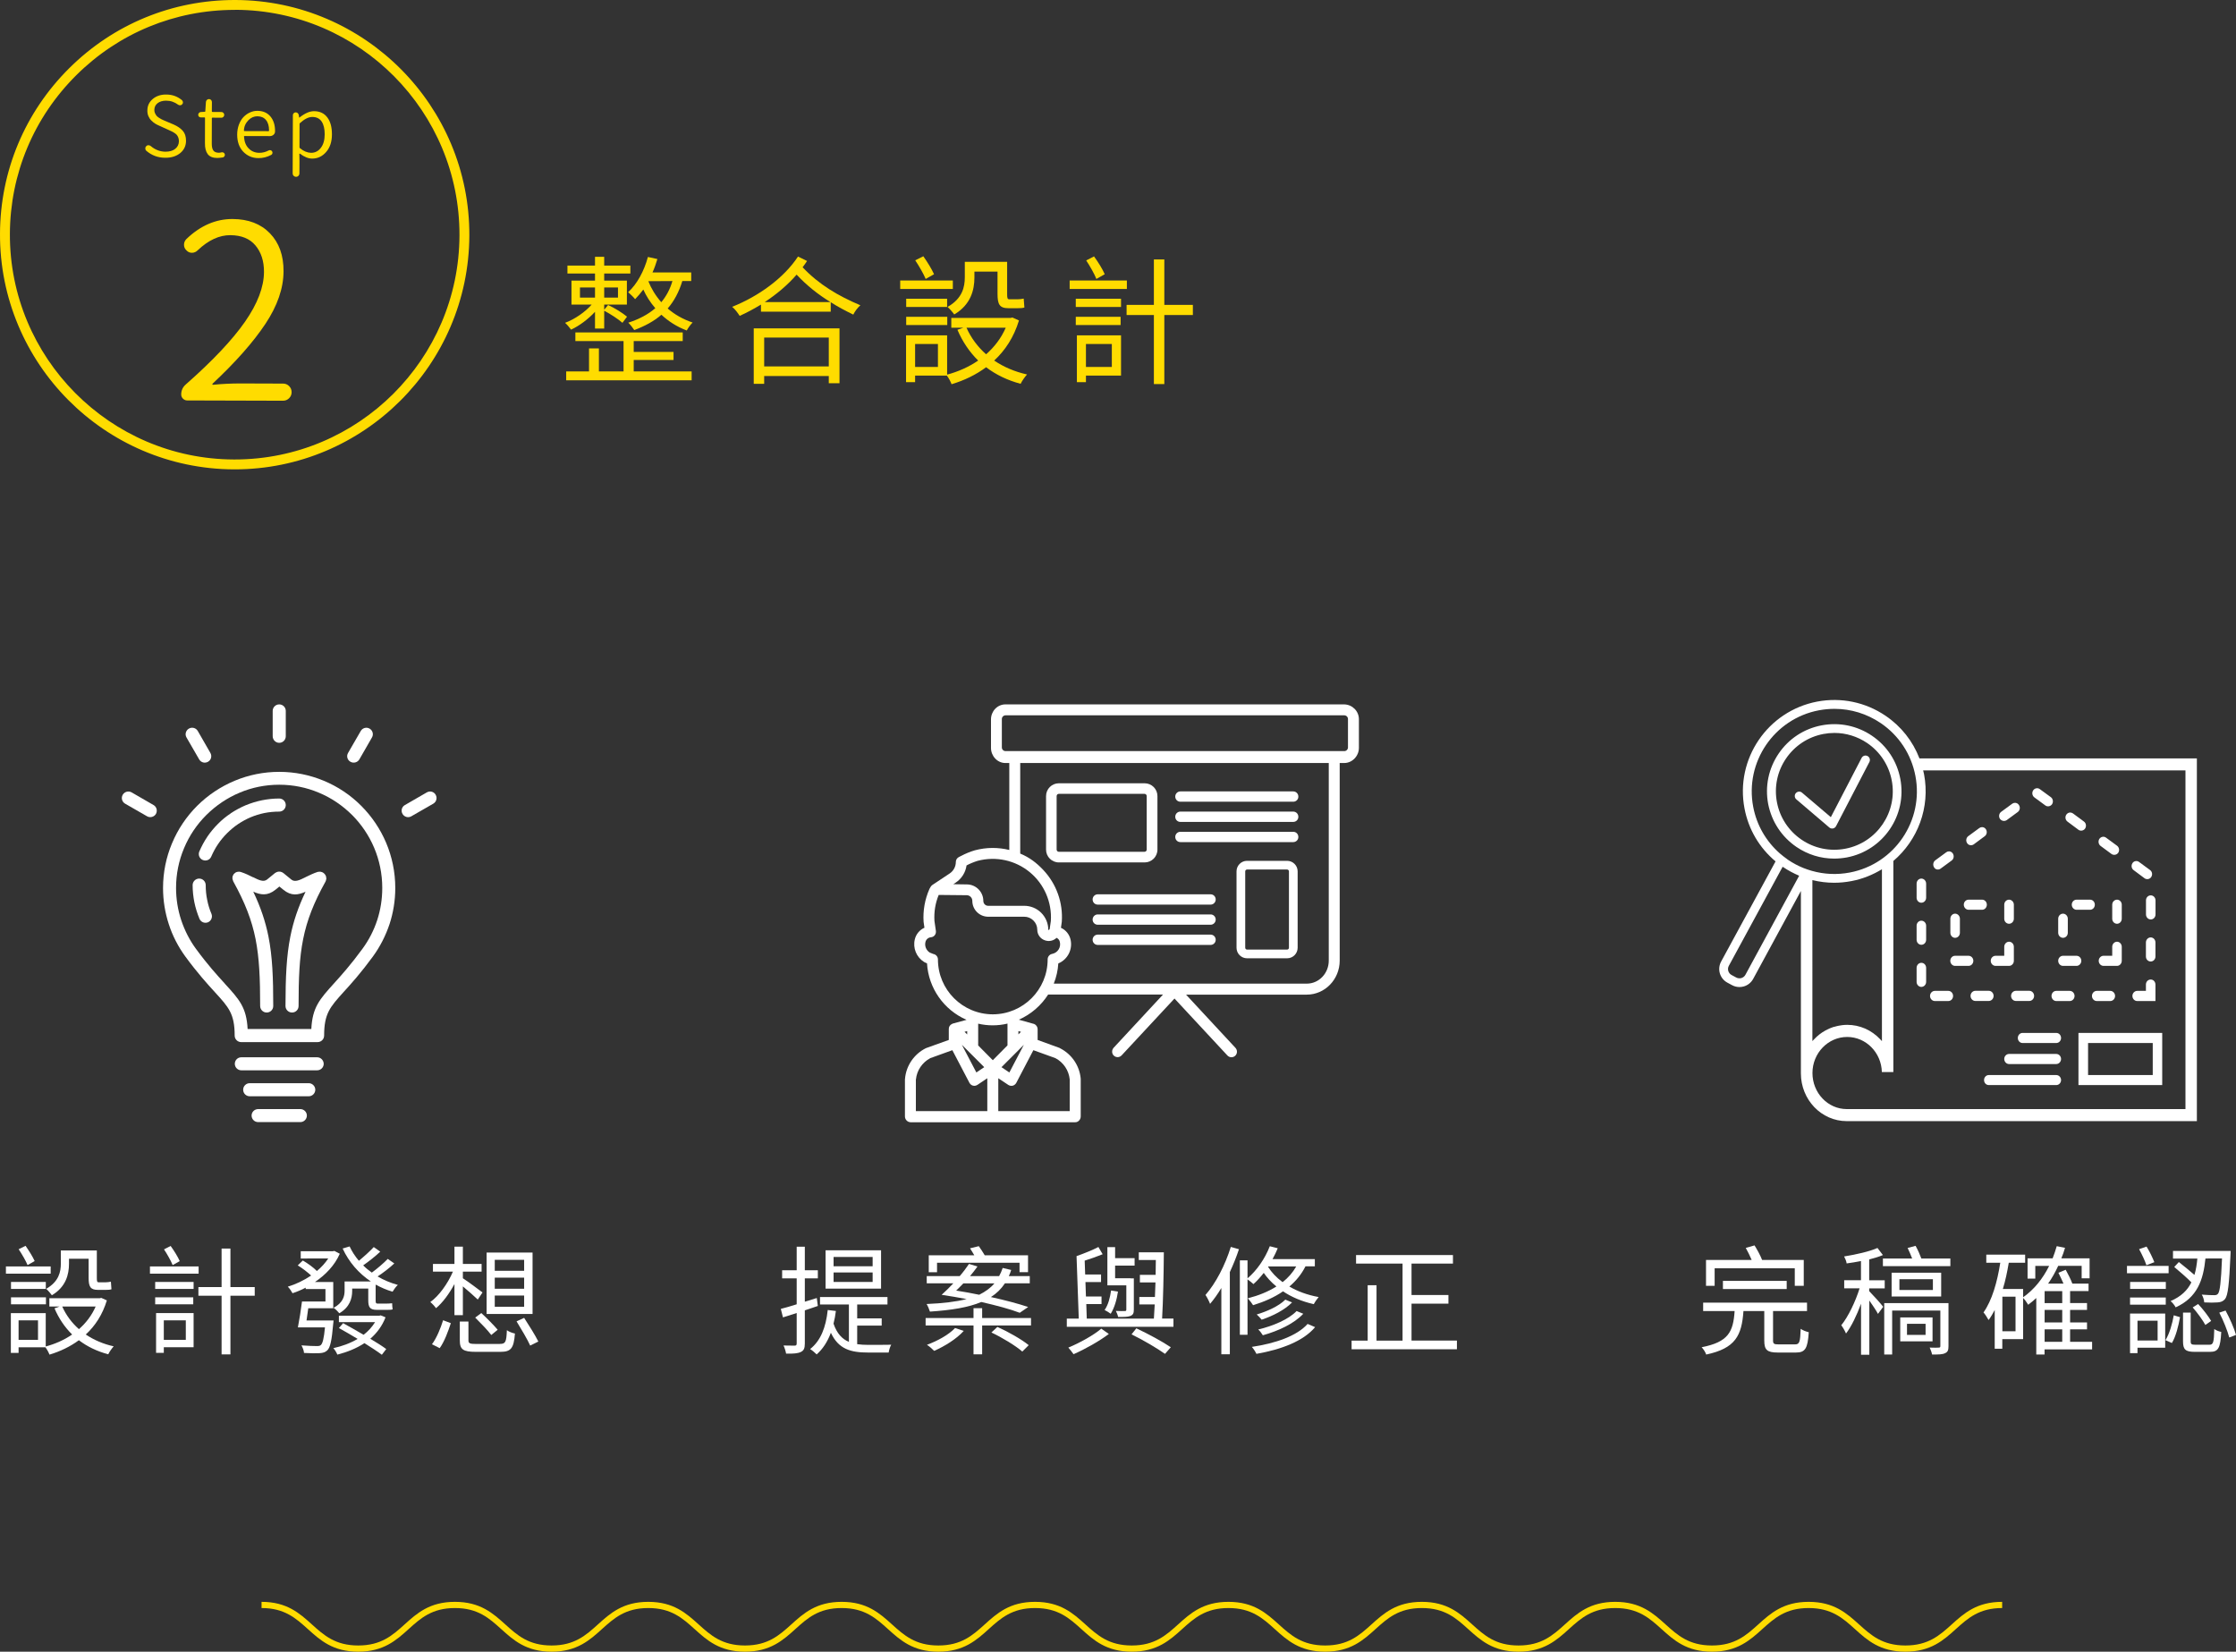 <?xml version="1.0" encoding="utf-8"?>
<!-- Generator: Adobe Illustrator 23.0.3, SVG Export Plug-In . SVG Version: 6.00 Build 0)  -->
<svg version="1.1" xmlns="http://www.w3.org/2000/svg" xmlns:xlink="http://www.w3.org/1999/xlink" x="0px" y="0px"
	 viewBox="0 0 321.19 237.25" enable-background="new 0 0 321.19 237.25" xml:space="preserve">
<rect x="0" y="0" width="321.19" height="237.25" fill="#333333" stroke="none"/>
<g id="背景" display="none">
	<rect x="-576.95" y="-456.19" display="inline" fill="#1A1A1A" width="1920" height="1080"/>
</g>
<g id="圖層_1">
	<g>
		<g>
			<path fill="#FFDC00" d="M273.7,237.25c-3.65,0-5.48-1.65-7.25-3.25c-1.72-1.55-3.35-3.02-6.65-3.02c-3.3,0-4.93,1.47-6.65,3.02
				c-1.77,1.6-3.6,3.25-7.24,3.25c-3.64,0-5.47-1.65-7.24-3.25c-1.72-1.55-3.35-3.02-6.65-3.02c-3.3,0-4.93,1.47-6.65,3.02
				c-1.77,1.6-3.6,3.25-7.24,3.25c-3.64,0-5.47-1.65-7.24-3.25c-1.72-1.55-3.34-3.02-6.65-3.02c-3.3,0-4.93,1.47-6.65,3.02
				c-1.77,1.6-3.6,3.25-7.24,3.25s-5.47-1.65-7.24-3.25c-1.72-1.55-3.35-3.02-6.65-3.02c-3.3,0-4.93,1.47-6.65,3.02
				c-1.77,1.6-3.6,3.25-7.24,3.25c-3.64,0-5.47-1.65-7.24-3.25c-1.72-1.55-3.35-3.02-6.65-3.02c-3.3,0-4.93,1.47-6.65,3.02
				c-1.77,1.6-3.6,3.25-7.24,3.25s-5.47-1.65-7.24-3.25c-1.72-1.55-3.34-3.02-6.65-3.02s-4.93,1.47-6.65,3.02
				c-1.77,1.6-3.6,3.25-7.24,3.25s-5.47-1.65-7.24-3.25c-1.72-1.55-3.35-3.02-6.65-3.02c-3.3,0-4.93,1.47-6.65,3.02
				c-1.77,1.6-3.6,3.25-7.24,3.25c-3.64,0-5.47-1.65-7.24-3.25c-1.72-1.55-3.34-3.02-6.64-3.02c-3.3,0-4.93,1.47-6.65,3.02
				c-1.77,1.6-3.6,3.25-7.24,3.25s-5.47-1.65-7.24-3.25c-1.72-1.55-3.35-3.02-6.65-3.02v-0.89c3.64,0,5.47,1.65,7.24,3.25
				c1.72,1.55,3.35,3.02,6.65,3.02c3.3,0,4.93-1.47,6.65-3.02c1.77-1.6,3.6-3.25,7.24-3.25c3.64,0,5.47,1.65,7.24,3.25
				c1.72,1.55,3.34,3.02,6.64,3.02c3.3,0,4.93-1.47,6.65-3.02c1.77-1.6,3.6-3.25,7.24-3.25s5.47,1.65,7.24,3.25
				c1.72,1.55,3.35,3.02,6.65,3.02c3.3,0,4.93-1.47,6.65-3.02c1.77-1.6,3.6-3.25,7.24-3.25s5.47,1.65,7.24,3.25
				c1.72,1.55,3.35,3.02,6.65,3.02c3.3,0,4.93-1.47,6.65-3.02c1.77-1.6,3.6-3.25,7.24-3.25c3.64,0,5.47,1.65,7.24,3.25
				c1.72,1.55,3.35,3.02,6.65,3.02c3.3,0,4.93-1.47,6.65-3.02c1.77-1.6,3.6-3.25,7.24-3.25c3.64,0,5.47,1.65,7.24,3.25
				c1.72,1.55,3.35,3.02,6.65,3.02c3.3,0,4.93-1.47,6.65-3.02c1.77-1.6,3.6-3.25,7.24-3.25c3.64,0,5.47,1.65,7.24,3.25
				c1.72,1.55,3.34,3.02,6.65,3.02c3.3,0,4.93-1.47,6.65-3.02c1.77-1.6,3.6-3.25,7.24-3.25c3.64,0,5.47,1.65,7.24,3.25
				c1.72,1.55,3.35,3.02,6.65,3.02c3.3,0,4.93-1.47,6.65-3.02c1.77-1.6,3.6-3.25,7.24-3.25c3.65,0,5.48,1.65,7.25,3.25
				c1.72,1.55,3.35,3.02,6.65,3.02s4.93-1.47,6.65-3.02c1.77-1.6,3.6-3.25,7.25-3.25v0.89c-3.3,0-4.93,1.47-6.65,3.02
				C279.18,235.6,277.35,237.25,273.7,237.25z"/>
		</g>
		<g>
			<g>
				<path fill="#FFFFFF" d="M117.48,187.59c-0.61,0.22-1.24,0.41-1.87,0.63v4.76c0,0.7-0.15,1.02-0.58,1.22
					c-0.39,0.2-1.04,0.26-2.11,0.24c-0.05-0.31-0.2-0.82-0.37-1.17c0.73,0.02,1.39,0.02,1.58,0.02c0.22,0,0.31-0.07,0.31-0.32v-4.37
					c-0.7,0.24-1.36,0.44-1.97,0.63l-0.31-1.22c0.63-0.15,1.41-0.39,2.28-0.66v-3.72h-2.09v-1.17h2.09v-3.38h1.17v3.38h1.87v1.17
					h-1.87v3.35l1.72-0.53L117.48,187.59z M123.14,193.08c0.49,0.07,1.04,0.1,1.6,0.1c0.41,0,2.72,0,3.28-0.02
					c-0.17,0.27-0.32,0.8-0.37,1.12h-2.96c-2.45,0-4.23-0.46-5.34-2.84c-0.48,1.28-1.14,2.31-2.04,3.11
					c-0.19-0.2-0.66-0.6-0.94-0.77c1.51-1.19,2.26-3.09,2.53-5.61l1.17,0.14c-0.08,0.63-0.19,1.26-0.34,1.82
					c0.49,1.43,1.24,2.21,2.21,2.62v-5.37h-4.15v-1.07h9.69v1.07h-4.35v1.99h3.52v1.04h-3.52V193.08z M126.56,185.1h-7.97v-5.51
					h7.97V185.1z M125.35,180.55h-5.61v1.34h5.61V180.55z M125.35,182.78h-5.61v1.36h5.61V182.78z"/>
				<path fill="#FFFFFF" d="M148.1,189.32v1.07h-7.02v4.15h-1.24v-4.15h-6.88v-1.07h6.88v-1.41h1.24v1.41H148.1z M146.48,188.57
					c-1.38-0.53-3.3-1.04-5.52-1.55c-1.84,0.78-4.25,1.17-7.38,1.38c-0.12-0.37-0.29-0.78-0.48-1.09c2.33-0.1,4.22-0.32,5.75-0.71
					c-1.16-0.22-2.35-0.43-3.59-0.61c0.53-0.48,1.1-1.04,1.68-1.65h-3.82v-1.04h4.74c0.51-0.59,0.97-1.21,1.33-1.75l1.22,0.37
					c-0.31,0.44-0.68,0.92-1.07,1.38h4.18c0.2-0.36,0.37-0.75,0.51-1.17l1.22,0.29c-0.1,0.32-0.2,0.59-0.34,0.88h3.01v1.04h-3.57
					c-0.53,0.8-1.19,1.45-2.01,1.97c2.07,0.46,3.94,0.95,5.35,1.43L146.48,188.57z M138.44,191.17c-1.04,1.16-2.75,2.21-4.25,2.87
					c-0.22-0.24-0.73-0.68-1.04-0.87c1.53-0.56,3.14-1.45,4.04-2.41L138.44,191.17z M134.6,182.74h-1.19v-2.43h6.54
					c-0.2-0.36-0.42-0.7-0.61-1l1.26-0.31c0.25,0.37,0.61,0.88,0.85,1.31h6.22v2.43h-1.22v-1.36H134.6V182.74z M138.39,184.34
					c-0.36,0.38-0.71,0.71-1.04,1.04c1.12,0.17,2.23,0.38,3.31,0.6c0.88-0.44,1.62-0.97,2.18-1.63H138.39z M143.27,190.6
					c1.53,0.68,3.5,1.8,4.5,2.62l-0.92,0.92c-0.95-0.83-2.89-2.01-4.44-2.74L143.27,190.6z"/>
				<path fill="#FFFFFF" d="M168.56,189.41v1.17h-15.32v-1.17h1.72l-0.32-8.98c1.05-0.37,2.33-0.88,3.14-1.31l0.61,1.04
					c-0.78,0.32-1.72,0.65-2.58,0.92l0.07,1.99h2.28v1.09h-2.24l0.07,2.07h2.24v1.09h-2.19l0.07,2.09h9.64
					c0.03-0.6,0.08-1.31,0.12-2.04h-2.21v-1.07h2.24c0.03-0.68,0.05-1.38,0.08-2.09h-2.24v-1.09H166c0.02-0.73,0.03-1.45,0.03-2.13
					h-2.45v-1.11h3.6c-0.02,2.97-0.1,7-0.25,9.52H168.56z M159.28,191.61c-1.39,1.05-3.42,2.19-5.07,2.91
					c-0.17-0.25-0.51-0.68-0.75-0.95c1.61-0.66,3.65-1.79,4.73-2.72L159.28,191.61z M160.59,185.53c-0.17,1.19-0.53,2.36-1.04,3.18
					c-0.19-0.15-0.63-0.42-0.88-0.54c0.53-0.75,0.78-1.77,0.93-2.8L160.59,185.53z M161.77,184.63h-2.7v-5.49h1.11v1.58h2.8v1.07
					h-2.8v1.82h2.23v0.02h0.46v4.47c0,0.53-0.1,0.75-0.48,0.92c-0.37,0.15-0.97,0.15-1.78,0.15c-0.05-0.27-0.19-0.61-0.32-0.87
					c0.59,0.03,1.1,0.03,1.28,0.02c0.19,0,0.22-0.07,0.22-0.22V184.63z M163.23,190.8c1.8,0.85,3.74,1.9,4.95,2.72l-0.83,0.95
					c-1.16-0.81-3.04-1.94-4.81-2.8L163.23,190.8z"/>
				<path fill="#FFFFFF" d="M177.97,179.44c-0.37,1.12-0.82,2.23-1.31,3.28v11.81h-1.22v-9.52c-0.51,0.85-1.05,1.61-1.62,2.28
					c-0.1-0.29-0.44-0.97-0.66-1.28c1.48-1.68,2.82-4.27,3.64-6.9L177.97,179.44z M187.52,181.91c-0.58,1.14-1.36,2.09-2.31,2.89
					c1.16,0.68,2.57,1.21,4.21,1.51c-0.22,0.25-0.54,0.71-0.7,1.02c-1.75-0.39-3.23-1.04-4.42-1.84c-1.26,0.87-2.72,1.5-4.3,1.99
					c-0.15-0.25-0.53-0.75-0.76-0.99c1.53-0.39,2.92-0.95,4.11-1.7c-0.76-0.61-1.36-1.29-1.82-1.95c-0.48,0.61-0.97,1.16-1.48,1.61
					c-0.17-0.17-0.58-0.49-0.85-0.68v7.96h-1.1v-10.69h1.1v2.58c1.33-1.12,2.52-2.84,3.2-4.61l1.14,0.29
					c-0.22,0.53-0.46,1.05-0.75,1.56h6.08v1.04H187.52z M188.91,190.63c-1.68,2.01-4.84,3.21-8.43,3.84c-0.14-0.3-0.43-0.75-0.66-1
					c3.42-0.51,6.49-1.58,8.01-3.3L188.91,190.63z M185.6,187.08c-1.04,1.07-2.77,1.95-4.37,2.48c-0.19-0.22-0.46-0.54-0.71-0.75
					c1.51-0.44,3.21-1.22,4.11-2.13L185.6,187.08z M187.21,188.71c-1.31,1.41-3.55,2.46-5.81,3.09c-0.15-0.25-0.43-0.63-0.66-0.83
					c2.14-0.51,4.37-1.46,5.51-2.65L187.21,188.71z M182.15,181.96c0.48,0.78,1.17,1.53,2.09,2.21c0.8-0.63,1.46-1.38,1.96-2.26
					h-4.01L182.15,181.96z"/>
				<path fill="#FFFFFF" d="M209.28,192.57v1.24h-15.13v-1.24h2.31v-7.96h1.27v7.96h3.74V181.5h-6.68v-1.22h13.92v1.22h-5.95v4.52
					h5.3v1.24h-5.3v5.3H209.28z"/>
			</g>
			<g>
				<g>
					<path fill="#FFFFFF" d="M193.1,101.18h-48.68c-1.16,0-2.07,0.99-2.07,2.15v4.1c0,1.16,0.91,2.17,2.07,2.17h0.56v12.49
						c-0.78-0.19-1.59-0.29-2.4-0.29c-0.86,0-1.72,0.12-2.55,0.34c-0.68,0.2-1.33,0.47-1.96,0.8c-0.11,0.05-0.21,0.11-0.32,0.16
						c-0.27,0.13-0.45,0.41-0.45,0.71c0,0.67-0.33,1.29-0.89,1.66l-2.47,1.64c-0.1,0.07-0.18,0.15-0.24,0.25l-0.15,0.25
						c-0.02,0.03-0.03,0.05-0.04,0.08c-0.66,1.49-0.95,3.12-0.84,4.74c0,0.02,0,0.04,0.01,0.06l0.11,0.77
						c-0.69,0.31-1.2,0.92-1.38,1.66c-0.31,1.26,0.23,2.57,1.33,3.26c0.14,0.08,0.28,0.14,0.42,0.19c0.21,3.56,2.41,6.7,5.68,8.12
						l-2.02,0.55l0,0.01c-0.02,0.01-0.05,0.02-0.07,0.03c-0.29,0.13-0.47,0.42-0.46,0.73v1.57l-3.21,1.15
						c-0.03,0.01-0.07,0.02-0.1,0.04c-1.69,0.85-2.82,2.51-2.98,4.39c0,0.02-0.01,0.04-0.01,0.07v5.33c0,0.45,0.35,0.82,0.8,0.84
						h23.67c0.44,0,0.78-0.4,0.78-0.84v-5.33c0-0.02,0-0.04,0-0.07c-0.16-1.88-1.29-3.54-2.97-4.39c-0.03-0.01-0.03-0.03-0.06-0.04
						l-3.16-1.15v-1.57c-0.01-0.32-0.21-0.61-0.51-0.73c-0.03-0.01-0.07-0.02-0.11-0.03l-0.01,0l-2.07-0.58
						c1.73-0.76,3.19-2.02,4.21-3.61h16.5l-7.1,7.65c-0.21,0.23-0.27,0.57-0.15,0.86c0.12,0.29,0.41,0.48,0.72,0.48
						c0.22,0,0.43-0.09,0.58-0.25l7.6-8.17l7.6,8.18c0.3,0.32,0.8,0.34,1.12,0.04c0.32-0.3,0.34-0.8,0.04-1.13l-7.1-7.65h17.34
						c2.6,0,4.73-2.18,4.73-4.89V109.6h0.65c1.16,0,2.11-1.01,2.11-2.17v-4.1C195.21,102.16,194.27,101.21,193.1,101.18
						L193.1,101.18z M137.28,126.78c0.85-0.56,1.42-1.46,1.56-2.47c0.51-0.27,1.05-0.49,1.6-0.66c2.61-0.69,5.39-0.09,7.47,1.62
						c2.08,1.71,3.21,4.32,3.04,7.02l-0.17,1.16l-0.09,0.11c-0.01,0.03-0.05,0.03-0.07,0.02c-0.04-0.02-0.04-0.01-0.04-0.03
						c0-0.92-0.37-1.79-1.02-2.44c-0.65-0.65-1.53-1-2.45-1h-5.19c-0.38-0.01-0.67-0.33-0.67-0.7c0-1.29-1.04-2.35-2.33-2.37
						l-1.98-0.03L137.28,126.78z M147.07,150.08l-2.08,3.97l-1.13-0.76L147.07,150.08z M146.29,148.58v-0.47l0.37,0.1L146.29,148.58
						z M144.72,150.16l-2.11,2.13l-2.1-2.12v-3.13c0.68,0.16,1.38,0.24,2.08,0.24c0.72,0,1.43-0.08,2.13-0.25V150.16z
						 M138.93,148.59l-0.38-0.38l0.38-0.1V148.59z M141.38,153.29l-1.13,0.76l-2.08-3.97L141.38,153.29z M131.57,155.05
						c0.13-1.3,0.91-2.45,2.07-3.06l3.16-1.14l2.46,4.7c0.14,0.26,0.41,0.42,0.7,0.42c0.15,0,0.31-0.05,0.43-0.13l1.43-0.96v4.72
						h-10.26V155.05z M153.66,155.05v4.55H143.4v-4.72l1.44,0.96c0.19,0.12,0.42,0.16,0.63,0.11c0.22-0.06,0.4-0.2,0.51-0.4
						l2.46-4.7l3.16,1.14C152.76,152.6,153.53,153.75,153.66,155.05L153.66,155.05z M142.61,145.7c-4.35-0.01-7.88-3.53-7.88-7.89
						c0-0.39-0.29-0.72-0.67-0.78c-0.13-0.05-0.41-0.16-0.52-0.21c-0.5-0.33-0.75-0.94-0.6-1.52c0.09-0.37,0.41-0.64,0.79-0.67
						c0.43-0.04,0.74-0.41,0.71-0.84l-0.01-0.12c0-0.02,0-0.04-0.01-0.06l-0.19-1.32c-0.08-1.28,0.12-2.55,0.61-3.74l4.06,0.04
						c0.43,0.02,0.77,0.38,0.77,0.81c0,1.25,1,2.26,2.25,2.28h5.19c0.5-0.01,0.98,0.19,1.33,0.54c0.36,0.35,0.56,0.83,0.56,1.32
						c0,0.7,0.44,1.31,1.1,1.53c0.58,0.21,1.23,0.07,1.67-0.36c0.24,0.11,0.41,0.32,0.47,0.58c0.09,0.38,0.03,0.78-0.18,1.1
						c-0.21,0.33-0.54,0.55-0.93,0.63c-0.37,0.07-0.64,0.4-0.64,0.78v0.01C150.49,142.17,146.96,145.69,142.61,145.7L142.61,145.7z
						 M190.87,137.98c0,1.84-1.42,3.31-3.15,3.31h-36.35c0.37-0.93,0.59-1.91,0.65-2.9c1.36-0.57,2.1-2.04,1.75-3.47
						c-0.18-0.73-0.68-1.34-1.37-1.65l0.11-0.78c0-0.02,0-0.04,0.01-0.06c0.2-2.76-0.77-5.47-2.67-7.48
						c-0.95-1.01-1.99-1.8-3.3-2.34V109.6h44.32V137.98z M193.63,107.36c0,0.29-0.24,0.53-0.53,0.53h-48.66
						c-0.29,0-0.53-0.24-0.53-0.53v-4.08c0-0.29,0.24-0.53,0.53-0.53h48.66c0.29,0,0.53,0.24,0.53,0.53V107.36z M193.63,107.36"/>
				</g>
				<g>
					<path fill="#FFFFFF" d="M164.42,123.88h-12.32c-1.02,0-1.84-0.83-1.84-1.84v-7.69c0-1.02,0.83-1.84,1.84-1.84h12.32
						c1.02,0,1.84,0.83,1.84,1.84v7.69C166.26,123.06,165.43,123.88,164.42,123.88z M152.09,114.03c-0.17,0-0.31,0.14-0.31,0.32
						v7.69c0,0.17,0.14,0.31,0.31,0.31h12.32c0.17,0,0.31-0.14,0.31-0.31v-7.69c0-0.17-0.14-0.32-0.31-0.32H152.09z"/>
				</g>
				<g>
					<path fill="#FFFFFF" d="M184.89,137.65h-5.76c-0.83,0-1.51-0.68-1.51-1.51v-10.98c0-0.83,0.68-1.51,1.51-1.51h5.76
						c0.83,0,1.51,0.68,1.51,1.51v10.98C186.4,136.97,185.72,137.65,184.89,137.65z M179.13,124.9c-0.14,0-0.26,0.12-0.26,0.26
						v10.98c0,0.14,0.12,0.26,0.26,0.26h5.76c0.14,0,0.26-0.12,0.26-0.26v-10.98c0-0.14-0.12-0.26-0.26-0.26H179.13z"/>
				</g>
				<g>
					<path fill="#FFFFFF" d="M185.77,115.16h-16.22c-0.41,0-0.73-0.33-0.73-0.74c0-0.41,0.33-0.74,0.73-0.74h16.22
						c0.41,0,0.73,0.33,0.73,0.74C186.51,114.83,186.18,115.16,185.77,115.16z"/>
				</g>
				<g>
					<path fill="#FFFFFF" d="M185.77,118.06h-16.22c-0.41,0-0.73-0.33-0.73-0.74c0-0.41,0.33-0.74,0.73-0.74h16.22
						c0.41,0,0.73,0.33,0.73,0.74C186.51,117.73,186.18,118.06,185.77,118.06z"/>
				</g>
				<g>
					<path fill="#FFFFFF" d="M185.77,120.96h-16.22c-0.41,0-0.73-0.33-0.73-0.74c0-0.41,0.33-0.74,0.73-0.74h16.22
						c0.41,0,0.73,0.33,0.73,0.74C186.51,120.63,186.18,120.96,185.77,120.96z"/>
				</g>
				<g>
					<path fill="#FFFFFF" d="M173.9,129.94h-16.22c-0.41,0-0.73-0.33-0.73-0.74s0.33-0.74,0.73-0.74h16.22
						c0.41,0,0.73,0.33,0.73,0.74S174.3,129.94,173.9,129.94z"/>
				</g>
				<g>
					<path fill="#FFFFFF" d="M173.9,132.83h-16.22c-0.41,0-0.73-0.33-0.73-0.74c0-0.41,0.33-0.74,0.73-0.74h16.22
						c0.41,0,0.73,0.33,0.73,0.74C174.63,132.5,174.3,132.83,173.9,132.83z"/>
				</g>
				<g>
					<path fill="#FFFFFF" d="M173.9,135.73h-16.22c-0.41,0-0.73-0.33-0.73-0.74s0.33-0.74,0.73-0.74h16.22
						c0.41,0,0.73,0.33,0.73,0.74S174.3,135.73,173.9,135.73z"/>
				</g>
			</g>
		</g>
		<g>
			<g>
				<path fill="#FFFFFF" d="M7.28,182.95H0.85v-1.04h6.43V182.95z M15.35,186.79c-0.63,2.06-1.68,3.66-3.03,4.9
					c1.16,0.78,2.5,1.36,4.01,1.7c-0.25,0.27-0.61,0.78-0.78,1.14c-1.6-0.42-3.01-1.1-4.22-2.02c-1.26,0.93-2.69,1.61-4.22,2.07
					c-0.12-0.32-0.36-0.76-0.58-1.05H2.67v0.8H1.56v-5.71h5.01v4.79c1.34-0.36,2.65-0.93,3.79-1.72c-1.05-1.04-1.92-2.31-2.53-3.76
					l0.73-0.26H7.09v-1.19h7.24l0.22-0.05L15.35,186.79z M6.58,184.14v1h-5v-1H6.58z M1.58,186.35H6.6v1H1.58V186.35z M5.46,189.66
					H2.67v2.8h2.79V189.66z M3.96,181.72c-0.25-0.61-0.8-1.56-1.28-2.28l0.99-0.49c0.49,0.7,1.04,1.58,1.31,2.19L3.96,181.72z
					 M9.91,181.53c0,1.53-0.44,3.33-2.46,4.52c-0.17-0.25-0.59-0.73-0.82-0.92c1.82-1.04,2.11-2.43,2.11-3.64v-1.87h5.17v3.94
					c0,0.47,0.03,0.63,0.27,0.63h1c0.22,0,0.54-0.04,0.75-0.09c0.02,0.32,0.07,0.8,0.08,1.09c-0.17,0.07-0.51,0.09-0.83,0.09h-1.11
					c-1.1,0-1.34-0.48-1.34-1.75v-2.72H9.91V181.53z M8.94,187.67c0.56,1.26,1.38,2.35,2.4,3.25c1-0.88,1.84-1.96,2.4-3.25H8.94z"/>
				<path fill="#FFFFFF" d="M28.53,182.95h-6.99v-1.04h6.99V182.95z M22.29,184.14h5.52v1h-5.52V184.14z M27.76,187.35h-5.47v-1
					h5.47V187.35z M27.81,193.52h-4.28v0.8h-1.11v-5.71h5.39V193.52z M23.53,189.66v2.8h3.16v-2.8H23.53z M24.8,181.72
					c-0.24-0.61-0.78-1.56-1.24-2.26l0.95-0.49c0.51,0.7,1.05,1.58,1.31,2.18L24.8,181.72z M36.58,186.12H33.1v8.43h-1.27v-8.43
					h-3.33v-1.24h3.33v-5.54h1.27v5.54h3.49V186.12z"/>
				<path fill="#FFFFFF" d="M47.91,189.68c0,0-0.02,0.36-0.05,0.51c-0.2,2.36-0.43,3.37-0.83,3.76c-0.29,0.29-0.63,0.39-1.12,0.42
					c-0.42,0.03-1.33,0.02-2.24-0.03c-0.02-0.34-0.19-0.78-0.37-1.09c0.92,0.08,1.85,0.1,2.18,0.1c0.31,0,0.48-0.02,0.61-0.15
					c0.25-0.22,0.44-0.92,0.59-2.53h-3.89c0.2-1,0.44-2.52,0.59-3.72h3.37v-1.79h-2.84v-0.2c-0.61,0.32-1.24,0.59-1.89,0.8
					c-0.14-0.27-0.44-0.71-0.68-0.94c1.14-0.34,2.31-0.9,3.35-1.6c-0.51-0.48-1.28-1.07-1.92-1.46l0.73-0.7
					c0.7,0.41,1.53,1,2.02,1.51c0.65-0.54,1.21-1.16,1.63-1.8H43.2v-1.04h4.61l0.22-0.05l0.78,0.41c-0.75,1.7-2.06,3.04-3.57,4.06
					h2.63v3.77h-3.59c-0.08,0.59-0.17,1.21-0.25,1.75H47.91z M55.38,189.22c-0.48,1.24-1.24,2.26-2.19,3.08
					c0.9,0.54,1.72,1.05,2.29,1.48l-0.63,0.82c-0.61-0.46-1.51-1.05-2.5-1.67c-1.16,0.76-2.48,1.29-3.89,1.65
					c-0.12-0.29-0.36-0.71-0.58-0.93c1.24-0.27,2.45-0.71,3.49-1.33c-0.92-0.54-1.85-1.11-2.69-1.56l0.61-0.7
					c0.9,0.49,1.94,1.09,2.94,1.67c0.66-0.51,1.22-1.12,1.65-1.82h-5.2v-0.92h5.8l0.2-0.05L55.38,189.22z M56.64,181.48
					c-0.7,0.66-1.62,1.36-2.4,1.87c0.9,0.53,1.87,0.93,2.91,1.22c-0.27,0.22-0.58,0.68-0.76,0.97c-0.87-0.25-1.68-0.61-2.43-1.02
					v2.24c0,0.39,0.03,0.49,0.29,0.49h1.26c0.22,0,0.6-0.02,0.82-0.05c0,0.26,0.03,0.63,0.07,0.88c-0.19,0.07-0.53,0.07-0.87,0.07
					h-1.39c-1.04,0-1.24-0.41-1.24-1.41v-1.65h-2.31v0.34c0,1.09-0.36,2.35-1.85,3.21c-0.17-0.22-0.58-0.63-0.82-0.78
					c1.34-0.73,1.58-1.65,1.58-2.46v-1.33h3.77c-1.75-1.17-3.16-2.79-4.05-4.73l1-0.3c0.34,0.73,0.78,1.41,1.33,2.06
					c0.73-0.6,1.61-1.39,2.14-1.97l0.93,0.66c-0.73,0.7-1.68,1.43-2.45,1.97c0.36,0.37,0.78,0.71,1.24,1.04
					c0.77-0.56,1.73-1.38,2.29-1.97L56.64,181.48z"/>
				<path fill="#FFFFFF" d="M65.28,188.91v-4.47c-0.75,1.39-1.7,2.69-2.65,3.47c-0.2-0.29-0.56-0.68-0.82-0.88
					c1.24-0.88,2.5-2.63,3.25-4.37h-2.87v-1.11h3.09v-2.48h1.21v2.48h2.69v1.11h-2.69v0.95c0.65,0.41,2.38,1.7,2.82,2.04l-0.68,1.02
					c-0.44-0.43-1.39-1.26-2.14-1.89v4.13H65.28z M62.05,193.09c0.68-0.9,1.26-2.35,1.6-3.45l1.11,0.42
					c-0.37,1.14-0.92,2.65-1.6,3.59L62.05,193.09z M71.79,193.04c0.82,0,0.95-0.24,1.02-1.97c0.29,0.22,0.8,0.41,1.16,0.48
					c-0.17,2.12-0.56,2.63-2.09,2.63h-3.52c-1.84,0-2.31-0.34-2.31-1.65v-2.7h1.24v2.69c0,0.44,0.17,0.53,1.16,0.53H71.79z
					 M69.14,188.61c0.78,0.71,1.82,1.77,2.35,2.4l-0.92,0.75c-0.49-0.65-1.53-1.73-2.31-2.5L69.14,188.61z M76.5,188.74h-6.6v-8.82
					h6.6V188.74z M75.29,180.96h-4.22v1.58h4.22V180.96z M75.29,183.52h-4.22v1.6h4.22V183.52z M75.29,186.09h-4.22v1.61h4.22
					V186.09z M75.29,189.3c0.7,1.07,1.61,2.53,2.04,3.4l-1.17,0.58c-0.39-0.88-1.28-2.36-1.96-3.48L75.29,189.3z"/>
			</g>
			<g>
				<path fill="#FFFFFF" d="M45.56,151.87h-10.9c-0.52,0-0.93,0.42-0.93,0.94c0,0.51,0.42,0.93,0.93,0.93h10.9
					c0.52,0,0.94-0.42,0.94-0.93C46.49,152.29,46.07,151.87,45.56,151.87z"/>
				<path fill="#FFFFFF" d="M44.35,155.59h-8.48c-0.52,0-0.94,0.42-0.94,0.94s0.42,0.94,0.94,0.94h8.48c0.52,0,0.94-0.43,0.94-0.94
					S44.86,155.59,44.35,155.59z"/>
				<path fill="#FFFFFF" d="M40.11,106.7c0.52,0,0.94-0.42,0.94-0.95v-3.63c0-0.52-0.42-0.94-0.94-0.94c-0.52,0-0.94,0.42-0.94,0.94
					v3.63C39.17,106.28,39.6,106.7,40.11,106.7z"/>
				<path fill="#FFFFFF" d="M46.82,125.85c-0.03-0.09-0.08-0.16-0.13-0.23c-0.01-0.02-0.02-0.04-0.04-0.06
					c-0.08-0.09-0.17-0.17-0.27-0.23c0,0,0,0,0,0c0,0,0,0,0,0c-0.09-0.05-0.2-0.08-0.3-0.1c-0.02,0-0.04-0.01-0.05-0.02
					c-0.06-0.01-0.12,0.01-0.18,0.01c-0.06,0.01-0.13,0-0.19,0.02c-0.01,0-0.01,0-0.02,0c-0.65,0.21-1.21,0.5-1.74,0.75l-0.05,0.03
					c-0.82,0.41-1.5,0.73-2,0.32l-1.15-0.94c-0.02-0.01-0.03-0.01-0.05-0.03c-0.07-0.05-0.14-0.09-0.22-0.11
					c-0.04-0.01-0.08-0.03-0.12-0.04c-0.07-0.02-0.14-0.02-0.22-0.02c-0.05,0-0.09,0-0.14,0.01c-0.07,0.01-0.14,0.03-0.2,0.06
					c-0.04,0.02-0.09,0.04-0.13,0.07c-0.03,0.02-0.07,0.03-0.1,0.05l-1.15,0.94c-0.51,0.41-1.18,0.09-1.99-0.32L36.32,126
					c-0.52-0.26-1.08-0.54-1.74-0.75c-0.13-0.04-0.26-0.05-0.38-0.03c0,0-0.01,0-0.01,0c-0.12,0.01-0.23,0.05-0.33,0.1
					c0,0-0.01,0-0.01,0c-0.03,0.02-0.05,0.05-0.08,0.07c-0.06,0.05-0.13,0.09-0.18,0.15c-0.05,0.06-0.08,0.13-0.11,0.2
					c-0.02,0.04-0.05,0.07-0.06,0.1c0,0.01,0,0.01,0,0.02c-0.03,0.11-0.04,0.22-0.03,0.33c0,0.01,0,0.02,0,0.03
					c0.01,0.06,0.03,0.12,0.05,0.18c0.02,0.06,0.03,0.12,0.06,0.18c0,0,0,0.01,0,0.01c1.71,3.09,2.67,5.59,3.21,8.29
					c0.54,2.73,0.66,5.68,0.66,9.62c0,0.52,0.42,0.94,0.94,0.94s0.94-0.41,0.94-0.94c0-4.08-0.12-7.14-0.69-9.99
					c-0.43-2.15-1.11-4.18-2.18-6.43c1.06,0.47,2.04,0.64,3.19-0.28l0.56-0.46l0.57,0.46c1.14,0.94,2.12,0.76,3.19,0.29
					c-1.07,2.24-1.75,4.27-2.18,6.42c-0.57,2.85-0.69,5.9-0.7,9.99c0,0.52,0.42,0.94,0.94,0.94c0.52,0,0.94-0.41,0.94-0.94
					c0-3.94,0.11-6.9,0.66-9.62c0.54-2.7,1.51-5.2,3.23-8.29c0,0,0-0.01,0-0.02c0.04-0.07,0.06-0.16,0.07-0.24
					c0.01-0.04,0.03-0.07,0.03-0.1C46.86,126.11,46.86,125.98,46.82,125.85z"/>
				<path fill="#FFFFFF" d="M46.49,112.14c-1.98-0.82-4.13-1.27-6.38-1.27c-2.25,0-4.41,0.45-6.38,1.27
					c-2.04,0.85-3.88,2.08-5.42,3.62c-1.52,1.52-2.76,3.35-3.6,5.38l-0.02,0.04c-0.82,1.97-1.27,4.12-1.27,6.38
					c0,1.79,0.29,3.54,0.82,5.17c0.54,1.69,1.36,3.26,2.38,4.66c1.77,2.41,3.18,3.96,4.27,5.15c1.95,2.13,2.82,3.08,2.82,6.21
					c0,0.52,0.42,0.94,0.94,0.94h10.97c0.52,0,0.94-0.42,0.94-0.94c0-3.16,0.85-4.1,2.81-6.27c1.09-1.19,2.48-2.74,4.2-5.09
					c1.02-1.4,1.83-2.98,2.39-4.66c0.53-1.63,0.82-3.37,0.82-5.17c0-4.61-1.87-8.78-4.88-11.8
					C50.37,114.22,48.53,112.98,46.49,112.14z M54.19,132.15c-0.49,1.5-1.21,2.89-2.12,4.13c-1.69,2.31-3.03,3.8-4.08,4.96
					c-2.09,2.32-3.11,3.44-3.27,6.57h-9.15c-0.16-3.11-1.2-4.25-3.28-6.52v-0.01c-1.07-1.17-2.45-2.68-4.15-5
					c-0.91-1.24-1.62-2.64-2.12-4.14c-0.47-1.44-0.73-2.99-0.73-4.59c0-2.01,0.4-3.93,1.13-5.67l0.02-0.05
					c0.74-1.78,1.84-3.41,3.2-4.76c1.37-1.36,3-2.47,4.81-3.22c1.73-0.73,3.65-1.13,5.66-1.13c2.01,0,3.92,0.4,5.66,1.13
					c1.8,0.74,3.43,1.85,4.81,3.22c2.67,2.68,4.33,6.38,4.33,10.47C54.91,129.16,54.66,130.7,54.19,132.15z"/>
				<path fill="#FFFFFF" d="M43.14,159.31h-6.06c-0.52,0-0.94,0.42-0.94,0.93c0,0.52,0.42,0.94,0.94,0.94h6.06
					c0.52,0,0.94-0.42,0.94-0.94C44.08,159.73,43.66,159.31,43.14,159.31z"/>
				<path fill="#FFFFFF" d="M50.34,109.42c0.45,0.26,1.02,0.1,1.28-0.34l1.81-3.15c0.26-0.44,0.11-1.01-0.34-1.27
					c-0.45-0.26-1.02-0.1-1.27,0.34l-1.82,3.15C49.73,108.6,49.89,109.17,50.34,109.42z"/>
				<path fill="#FFFFFF" d="M28.61,109.08c0.26,0.45,0.83,0.6,1.27,0.34c0.45-0.25,0.6-0.82,0.34-1.27l-1.81-3.15
					c-0.26-0.45-0.83-0.6-1.28-0.34c-0.44,0.26-0.6,0.83-0.34,1.27L28.61,109.08z"/>
				<path fill="#FFFFFF" d="M22.06,115.64l-3.15-1.82c-0.45-0.26-1.02-0.1-1.28,0.34c-0.26,0.45-0.11,1.02,0.34,1.28l3.15,1.81
					c0.45,0.26,1.02,0.1,1.28-0.34C22.65,116.46,22.5,115.89,22.06,115.64z"/>
				<path fill="#FFFFFF" d="M62.58,114.16c-0.25-0.45-0.82-0.6-1.27-0.34l-3.15,1.82c-0.45,0.25-0.6,0.82-0.34,1.27
					c0.26,0.45,0.83,0.6,1.27,0.34l3.15-1.81C62.69,115.18,62.84,114.61,62.58,114.16z"/>
				<path fill="#FFFFFF" d="M29.76,129.25c-0.14-0.67-0.21-1.37-0.21-2.11c0-0.52-0.42-0.94-0.94-0.94c-0.52,0-0.94,0.43-0.94,0.94
					c0,0.83,0.09,1.66,0.25,2.47c0.17,0.82,0.42,1.61,0.73,2.36c0.2,0.48,0.74,0.7,1.22,0.51c0.48-0.2,0.7-0.75,0.5-1.23
					C30.1,130.62,29.89,129.94,29.76,129.25z"/>
				<path fill="#FFFFFF" d="M35.99,117.4c0.64-0.27,1.32-0.48,2.01-0.62c0.67-0.13,1.37-0.2,2.11-0.2c0.52,0,0.94-0.42,0.94-0.94
					c0-0.52-0.42-0.94-0.94-0.94c-0.83,0-1.66,0.09-2.47,0.25c-0.83,0.17-1.62,0.42-2.38,0.73c-0.74,0.32-1.46,0.71-2.11,1.14v0.01
					c-0.68,0.45-1.3,0.96-1.85,1.52c-0.56,0.56-1.07,1.18-1.53,1.85h0.01l-0.01,0.01c-0.44,0.65-0.82,1.36-1.14,2.1
					c-0.2,0.48,0.02,1.02,0.5,1.22c0.48,0.2,1.03-0.02,1.22-0.5c0.27-0.62,0.59-1.22,0.97-1.78c0.38-0.56,0.82-1.09,1.3-1.57
					c0.5-0.49,1.02-0.93,1.57-1.3C34.78,117.99,35.37,117.66,35.99,117.4z"/>
			</g>
		</g>
		<g>
			<path fill="#FFFFFF" d="M257.84,193.11c0.65,0,0.75-0.31,0.82-2.24c0.29,0.22,0.8,0.41,1.16,0.49c-0.15,2.35-0.51,2.92-1.85,2.92
				h-2.6c-1.55,0-1.94-0.39-1.94-1.73v-4.23h-2.99c-0.25,3.52-1.14,5.35-5.35,6.25c-0.1-0.32-0.42-0.82-0.66-1.05
				c3.83-0.75,4.54-2.19,4.74-5.2h-4.52v-1.21h14.92v1.21h-4.88v4.21c0,0.49,0.12,0.58,0.82,0.58H257.84z M246.3,184.7h-1.24v-3.72
				h6.56c-0.24-0.56-0.56-1.22-0.85-1.73l1.26-0.36c0.41,0.65,0.85,1.48,1.09,2.09h5.98v3.72h-1.29v-2.52H246.3V184.7z
				 M247.49,185.16v-1.17h9.16v1.17H247.49z"/>
			<path fill="#FFFFFF" d="M268.52,185.48c0.44,0.44,1.7,1.83,1.99,2.23l-0.75,1.02c-0.22-0.44-0.78-1.26-1.24-1.92v7.79h-1.19
				v-7.33c-0.61,1.65-1.39,3.28-2.16,4.28c-0.14-0.36-0.46-0.9-0.68-1.19c0.99-1.21,2.04-3.4,2.63-5.3h-2.21v-1.17h2.41v-2.75
				c-0.7,0.14-1.39,0.25-2.06,0.34c-0.03-0.29-0.2-0.7-0.36-1c1.68-0.27,3.65-0.71,4.79-1.22l0.78,1.02
				c-0.56,0.24-1.24,0.44-1.97,0.63v2.99h2.23v1.17h-2.23V185.48z M280.16,180.77v1.1h-9.69v-1.1h4.2
				c-0.19-0.49-0.42-1.05-0.65-1.51l1.14-0.31c0.32,0.56,0.63,1.27,0.83,1.82H280.16z M279.89,193.37c0,0.56-0.1,0.83-0.49,1
				c-0.36,0.19-0.95,0.2-1.87,0.19c-0.05-0.29-0.2-0.7-0.34-0.99c0.61,0.02,1.16,0.02,1.31,0c0.17,0,0.22-0.05,0.22-0.22v-5.1h-6.92
				v6.31h-1.14v-7.38h9.23V193.37z M278.84,186.23h-7.12v-3.42h7.12V186.23z M277.65,183.75h-4.81v1.55h4.81V183.75z M277.6,192.67
				h-4.64v-3.43h4.64V192.67z M276.6,190.15h-2.67v1.6h2.67V190.15z"/>
			<path fill="#FFFFFF" d="M300.56,193.83h-6.87v0.73h-1.19v-8.11c-0.36,0.34-0.76,0.66-1.16,0.97c-0.14-0.25-0.48-0.73-0.73-0.99
				v5.92h-2.99v1.38h-1.09v-5.56c-0.27,0.51-0.56,1.02-0.88,1.44c-0.14-0.25-0.49-0.83-0.73-1.09c1.22-1.73,1.97-4.33,2.41-7.14
				h-2.01v-1.16h5.58v1.16h-2.35c-0.22,1.31-0.49,2.6-0.85,3.77h2.91v1.19c1.56-1.09,2.82-2.65,3.74-4.5h-1.99v1.82h-1.11v-2.91h3.6
				c0.22-0.56,0.42-1.16,0.59-1.75l1.19,0.24c-0.15,0.51-0.32,1.04-0.53,1.51h4.06v2.87h-1.14v-1.79h-3.37
				c-0.42,0.92-0.9,1.77-1.45,2.55h2.21c-0.22-0.51-0.49-1.09-0.73-1.56l1.05-0.43c0.34,0.63,0.75,1.41,0.95,1.99h2.33v1.07h-2.65
				v1.72h2.43v0.99h-2.43v1.8h2.43v0.99h-2.43v1.79h3.16V193.83z M289.52,186.26h-1.89v4.96h1.89V186.26z M296.23,185.46h-2.53v1.72
				h2.53V185.46z M296.23,188.16h-2.53v1.8h2.53V188.16z M293.7,192.74h2.53v-1.79h-2.53V192.74z"/>
			<path fill="#FFFFFF" d="M311.51,182.89h-5.98v-1.05h5.98V182.89z M311.11,185.14h-5.13v-1h5.13V185.14z M305.97,186.38h5.13v1.02
				h-5.13V186.38z M311.02,193.59h-3.98v0.78h-1.07v-5.69h5.05V193.59z M307.04,189.71v2.84h2.89v-2.84H307.04z M308.32,181.74
				c-0.19-0.61-0.65-1.58-1.05-2.31l1.07-0.37c0.44,0.7,0.88,1.63,1.12,2.24L308.32,181.74z M311.06,192.5
				c0.58-0.92,0.99-2.41,1.19-3.57l0.9,0.27c-0.22,1.22-0.59,2.77-1.17,3.71L311.06,192.5z M316.8,180.79
				c-0.31,3.06-1.16,5.59-4.28,7c-0.14-0.29-0.48-0.71-0.73-0.9c1.51-0.65,2.43-1.55,2.99-2.69c-0.63-0.65-1.67-1.55-2.46-2.21
				l0.66-0.71c0.71,0.56,1.6,1.29,2.24,1.85c0.22-0.73,0.34-1.51,0.42-2.35h-3.5v-1.09h8.28c0,0-0.02,0.38-0.02,0.54
				c-0.19,4.3-0.37,5.83-0.78,6.36c-0.29,0.34-0.61,0.46-1.07,0.49c-0.43,0.04-1.17,0.04-1.92,0c-0.03-0.34-0.15-0.8-0.36-1.12
				c0.78,0.07,1.5,0.08,1.77,0.08c0.27,0,0.41-0.03,0.56-0.2c0.27-0.31,0.44-1.63,0.58-5.07H316.8z M317.36,193.16
				c0.56,0,0.66-0.29,0.71-2.26c0.24,0.19,0.7,0.36,1,0.42c-0.12,2.31-0.42,2.86-1.6,2.86h-2.21c-1.34,0-1.68-0.34-1.68-1.51v-4.13
				h1.1v4.13c0,0.41,0.12,0.49,0.7,0.49H317.36z M315.75,187.31c0.71,0.75,1.5,1.79,1.87,2.43l-0.83,0.58
				c-0.36-0.66-1.12-1.73-1.82-2.52L315.75,187.31z M319.69,188.25c0.61,1.12,1.26,2.6,1.5,3.5l-0.97,0.37
				c-0.24-0.92-0.83-2.43-1.43-3.57L319.69,188.25z"/>
		</g>
		<g>
			<path fill="#FFFFFF" d="M303.31,122.67c0.15,0.1,0.33,0.14,0.51,0.11c0.18-0.03,0.34-0.13,0.45-0.28
				c0.22-0.33,0.15-0.78-0.17-1.02l-1.58-1.16c-0.15-0.11-0.33-0.15-0.5-0.12c-0.18,0.03-0.34,0.14-0.45,0.29
				c-0.22,0.33-0.14,0.79,0.17,1.02L303.31,122.67z"/>
			<path fill="#FFFFFF" d="M308.06,126.16c0.14,0.1,0.32,0.14,0.5,0.11c0.19-0.03,0.35-0.14,0.45-0.29
				c0.22-0.33,0.15-0.78-0.17-1.01l-1.58-1.16c-0.15-0.11-0.33-0.15-0.49-0.12c-0.19,0.03-0.35,0.13-0.45,0.29
				c-0.22,0.33-0.15,0.78,0.17,1.01L308.06,126.16z"/>
			<path fill="#FFFFFF" d="M297.31,142.33h-1.94c-0.38,0-0.68,0.33-0.68,0.73s0.31,0.73,0.68,0.73h1.94c0.38,0,0.69-0.33,0.69-0.73
				S297.69,142.33,297.31,142.33z"/>
			<path fill="#FFFFFF" d="M308.26,129.33v2.02c0,0.4,0.31,0.72,0.69,0.72c0.38,0,0.68-0.32,0.68-0.72v-2.02
				c0-0.4-0.31-0.72-0.68-0.72C308.56,128.61,308.26,128.93,308.26,129.33z"/>
			<path fill="#FFFFFF" d="M298.56,119.19c0.29,0.22,0.74,0.14,0.95-0.17c0.22-0.33,0.15-0.78-0.16-1.01l-1.58-1.17
				c-0.12-0.08-0.25-0.13-0.39-0.13c-0.04,0-0.07,0-0.11,0.01c-0.18,0.03-0.34,0.14-0.45,0.29c-0.22,0.33-0.15,0.78,0.17,1.01
				L298.56,119.19z"/>
			<path fill="#FFFFFF" d="M301.19,142.33c-0.38,0-0.69,0.33-0.69,0.73s0.31,0.73,0.69,0.73h1.94c0.38,0,0.69-0.33,0.69-0.73
				s-0.31-0.73-0.69-0.73H301.19z"/>
			<path fill="#FFFFFF" d="M286.37,143.05c0-0.4-0.31-0.73-0.69-0.73h-1.93c-0.38,0-0.69,0.33-0.69,0.73s0.31,0.73,0.69,0.73h1.93
				C286.06,143.78,286.37,143.45,286.37,143.05z"/>
			<path fill="#FFFFFF" d="M308.94,134.65c-0.38,0-0.69,0.33-0.69,0.73v2.01c0,0.41,0.3,0.72,0.69,0.72c0.38,0,0.68-0.32,0.68-0.72
				v-2.01C309.62,134.98,309.32,134.65,308.94,134.65z"/>
			<path fill="#FFFFFF" d="M293.81,115.7c0.3,0.22,0.74,0.13,0.95-0.17c0.22-0.33,0.15-0.79-0.16-1.02l-1.59-1.16
				c-0.15-0.11-0.32-0.15-0.5-0.12c-0.18,0.03-0.34,0.13-0.45,0.29c-0.22,0.33-0.15,0.78,0.17,1.02L293.81,115.7z"/>
			<path fill="#FFFFFF" d="M308.94,140.7c-0.39,0-0.69,0.32-0.69,0.73v0.9H307c-0.38,0-0.69,0.33-0.69,0.73s0.31,0.73,0.69,0.73
				h2.62v-2.35C309.62,141.02,309.32,140.7,308.94,140.7z"/>
			<path fill="#FFFFFF" d="M279.87,142.33h-1.94c-0.38,0-0.69,0.33-0.69,0.73s0.31,0.73,0.69,0.73h1.94c0.38,0,0.68-0.33,0.68-0.73
				S280.25,142.33,279.87,142.33z"/>
			<path fill="#FFFFFF" d="M275.99,129.67c0.38,0,0.69-0.32,0.69-0.72v-2.02c0-0.4-0.31-0.73-0.69-0.73c-0.38,0-0.68,0.33-0.68,0.73
				v2.02C275.31,129.35,275.62,129.67,275.99,129.67z"/>
			<path fill="#FFFFFF" d="M278.25,124.89c0.18,0.03,0.36-0.01,0.51-0.12l1.58-1.16c0.32-0.23,0.39-0.69,0.17-1.02
				c-0.11-0.16-0.26-0.26-0.44-0.29c-0.04-0.01-0.08-0.01-0.11-0.01c-0.14,0-0.27,0.04-0.39,0.13l-1.58,1.16
				c-0.31,0.23-0.38,0.69-0.16,1.02C277.92,124.76,278.07,124.86,278.25,124.89z"/>
			<path fill="#FFFFFF" d="M283.01,121.4c0.18,0.03,0.36-0.01,0.5-0.11l1.58-1.17c0.32-0.23,0.39-0.69,0.17-1.01
				c-0.11-0.16-0.26-0.26-0.44-0.29c-0.04-0.01-0.07-0.01-0.11-0.01c-0.14,0-0.27,0.04-0.39,0.13l-1.58,1.16
				c-0.32,0.23-0.39,0.69-0.17,1.01C282.66,121.26,282.82,121.37,283.01,121.4z"/>
			<path fill="#FFFFFF" d="M275.99,135.71c0.39,0,0.69-0.32,0.69-0.73v-2.01c0-0.4-0.31-0.72-0.69-0.72c-0.38,0-0.68,0.33-0.68,0.72
				v2.01C275.31,135.39,275.62,135.71,275.99,135.71z"/>
			<path fill="#FFFFFF" d="M287.75,117.91c0.18,0.03,0.36-0.01,0.51-0.11l1.58-1.16c0.32-0.23,0.39-0.69,0.16-1.02
				c-0.11-0.16-0.26-0.26-0.44-0.29c-0.04-0.01-0.08-0.01-0.12-0.01c-0.14,0-0.28,0.04-0.4,0.13l-1.58,1.16
				c-0.32,0.23-0.39,0.69-0.17,1.02C287.41,117.78,287.57,117.88,287.75,117.91z"/>
			<path fill="#FFFFFF" d="M288.88,143.05c0,0.4,0.31,0.73,0.69,0.73h1.93c0.38,0,0.69-0.33,0.69-0.73s-0.31-0.73-0.69-0.73h-1.93
				C289.18,142.33,288.88,142.65,288.88,143.05z"/>
			<path fill="#FFFFFF" d="M275.99,138.3c-0.38,0-0.68,0.33-0.68,0.73v2.01c0,0.4,0.31,0.72,0.68,0.72c0.38,0,0.69-0.33,0.69-0.72
				v-2.01C276.68,138.62,276.38,138.3,275.99,138.3z"/>
			<path fill="#FFFFFF" d="M310.59,148.37h-12.03v7.49h12.03V148.37z M309.23,154.42h-9.29v-4.6h9.29V154.42z"/>
			<path fill="#FFFFFF" d="M280.16,131.97v2.02c0,0.4,0.31,0.72,0.68,0.72c0.38,0,0.69-0.32,0.69-0.72v-2.02
				c0-0.4-0.31-0.73-0.69-0.73C280.46,131.24,280.16,131.57,280.16,131.97z"/>
			<path fill="#FFFFFF" d="M288.59,129.23c-0.38,0-0.69,0.32-0.69,0.72v2.02c0,0.4,0.31,0.72,0.69,0.72s0.69-0.33,0.69-0.72v-2.02
				C289.28,129.56,288.97,129.23,288.59,129.23z"/>
			<path fill="#FFFFFF" d="M282.78,130.68h1.94c0.38,0,0.68-0.33,0.68-0.73c0-0.4-0.31-0.72-0.68-0.72h-1.94
				c-0.38,0-0.69,0.32-0.69,0.72C282.09,130.35,282.4,130.68,282.78,130.68z"/>
			<path fill="#FFFFFF" d="M283.46,138.01c0-0.4-0.31-0.72-0.69-0.72h-1.94c-0.38,0-0.68,0.33-0.68,0.72c0,0.4,0.31,0.73,0.68,0.73
				h1.94C283.16,138.74,283.46,138.41,283.46,138.01z"/>
			<path fill="#FFFFFF" d="M286.65,138.74h1.94c0.38,0,0.69-0.33,0.69-0.73V136c0-0.4-0.31-0.73-0.69-0.73s-0.69,0.33-0.69,0.73
				v1.29h-1.25c-0.38,0-0.69,0.33-0.69,0.72C285.96,138.41,286.27,138.74,286.65,138.74z"/>
			<path fill="#FFFFFF" d="M297.6,129.95c0,0.4,0.31,0.73,0.69,0.73h1.93c0.39,0,0.69-0.32,0.69-0.73c0-0.4-0.3-0.72-0.69-0.72
				h-1.93C297.9,129.23,297.6,129.56,297.6,129.95z"/>
			<path fill="#FFFFFF" d="M303.41,129.95v2.02c0,0.4,0.31,0.72,0.69,0.72c0.38,0,0.68-0.33,0.68-0.72v-2.02
				c0-0.4-0.31-0.72-0.68-0.72C303.72,129.23,303.41,129.56,303.41,129.95z"/>
			<path fill="#FFFFFF" d="M304.78,138.01V136c0-0.4-0.31-0.73-0.68-0.73c-0.38,0-0.69,0.33-0.69,0.73v1.29h-1.25
				c-0.38,0-0.69,0.33-0.69,0.72c0,0.4,0.31,0.73,0.69,0.73h1.94C304.47,138.74,304.78,138.41,304.78,138.01z"/>
			<path fill="#FFFFFF" d="M296.34,134.71c0.38,0,0.69-0.32,0.69-0.72v-2.02c0-0.4-0.31-0.73-0.69-0.73s-0.69,0.33-0.69,0.73v2.02
				C295.65,134.38,295.96,134.71,296.34,134.71z"/>
			<path fill="#FFFFFF" d="M296.34,138.74h1.94c0.38,0,0.69-0.33,0.69-0.73c0-0.4-0.31-0.72-0.69-0.72h-1.94
				c-0.38,0-0.69,0.33-0.69,0.72C295.65,138.41,295.96,138.74,296.34,138.74z"/>
			<path fill="#FFFFFF" d="M295.37,148.37h-4.84c-0.38,0-0.68,0.33-0.68,0.73c0,0.4,0.31,0.72,0.68,0.72h4.84
				c0.38,0,0.69-0.32,0.69-0.72C296.06,148.69,295.76,148.37,295.37,148.37z"/>
			<path fill="#FFFFFF" d="M295.37,151.39h-6.78c-0.38,0-0.69,0.33-0.69,0.72c0,0.4,0.31,0.73,0.69,0.73h6.78
				c0.38,0,0.69-0.33,0.69-0.73C296.06,151.72,295.75,151.39,295.37,151.39z"/>
			<path fill="#FFFFFF" d="M295.37,154.42h-9.69c-0.38,0-0.68,0.32-0.68,0.72c0,0.41,0.3,0.72,0.68,0.72h9.69
				c0.39,0,0.69-0.32,0.69-0.72C296.06,154.74,295.75,154.42,295.37,154.42z"/>
			<path fill="#FFFFFF" d="M275.72,108.94c-0.95-2.47-2.62-4.6-4.86-6.12c-2.9-1.97-6.39-2.69-9.84-2.04
				c-7.11,1.36-11.79,8.24-10.43,15.35c0.57,3.01,2.14,5.66,4.46,7.6l-7.82,14.39c-0.28,0.52-0.35,1.13-0.18,1.7
				c0.17,0.57,0.55,1.04,1.08,1.33l0.67,0.36c0.33,0.18,0.69,0.27,1.06,0.27c0.21,0,0.43-0.03,0.64-0.09
				c0.57-0.17,1.04-0.55,1.33-1.07l6.86-12.64v26.01l0,0.15l0,0.04c0,3.79,2.95,6.86,6.58,6.86h50.3v-52.1H275.72z M251.84,115.9
				c-1.23-6.42,3-12.65,9.43-13.87c0.75-0.14,1.5-0.21,2.25-0.21c2.35,0,4.65,0.7,6.64,2.05c2.62,1.78,4.39,4.48,4.98,7.59
				c1.23,6.42-3,12.65-9.43,13.87c-1.84,0.35-3.69,0.26-5.45-0.24c-0.21-0.06-0.41-0.12-0.61-0.19c-0.2-0.07-0.4-0.14-0.6-0.22
				c-0.77-0.31-1.52-0.71-2.23-1.19c-0.05-0.03-0.09-0.07-0.14-0.11c-0.18-0.12-0.34-0.25-0.51-0.38c-0.17-0.13-0.34-0.27-0.5-0.41
				C253.69,120.85,252.34,118.53,251.84,115.9z M260.35,126.42c1.02,0.25,2.06,0.38,3.11,0.38c0.83,0,1.66-0.08,2.49-0.24
				c1.6-0.3,3.06-0.9,4.38-1.7v24.69l-0.24-0.26c-1.26-1.34-2.95-2.08-4.74-2.08c-0.21,0-0.43,0.01-0.69,0.04
				c-0.06,0.01-0.13,0.02-0.19,0.03l-0.2,0.03c-0.09,0.01-0.18,0.03-0.27,0.05c-0.09,0.02-0.17,0.04-0.25,0.06
				c-0.05,0.01-0.09,0.03-0.14,0.04c-0.04,0.01-0.08,0.02-0.13,0.03c-0.04,0.01-0.08,0.02-0.13,0.03c-0.14,0.05-0.29,0.11-0.43,0.16
				l-0.09,0.04c-0.03,0.01-0.05,0.02-0.08,0.03c-0.19,0.09-0.38,0.18-0.56,0.28c-0.61,0.34-1.14,0.76-1.6,1.25l-0.25,0.26V126.42z
				 M250.72,140.02c-0.12,0.23-0.33,0.39-0.58,0.47c-0.25,0.07-0.51,0.04-0.74-0.08l-0.67-0.36c-0.23-0.12-0.39-0.33-0.47-0.58
				c-0.07-0.25-0.05-0.51,0.08-0.74l7.73-14.23c0.01,0.01,0.02,0.02,0.04,0.03c0.74,0.5,1.53,0.92,2.33,1.26L250.72,140.02z
				 M313.93,159.31h-48.65c-2.72,0-4.93-2.32-4.93-5.18s2.24-5.18,4.99-5.18c2.7,0,4.91,2.25,4.98,5.04h1.65v-30.32
				c3.48-2.96,5.32-7.66,4.41-12.46c-0.04-0.19-0.09-0.36-0.13-0.55h37.68V159.31z"/>
			<path fill="#FFFFFF" d="M258.06,121.66c1.62,1.1,3.49,1.67,5.41,1.67c0.61,0,1.22-0.06,1.83-0.17c5.23-1,8.67-6.06,7.67-11.29
				c-0.48-2.53-1.92-4.73-4.06-6.18c-2.13-1.45-4.7-1.98-7.24-1.5c-2.53,0.48-4.73,1.92-6.18,4.06s-1.98,4.7-1.5,7.24
				C254.49,118.02,255.93,120.21,258.06,121.66z M256.55,108.96c1.26-1.85,3.17-3.11,5.37-3.53c0.53-0.1,1.06-0.15,1.59-0.15
				c1.66,0,3.29,0.5,4.7,1.45c1.85,1.26,3.11,3.17,3.53,5.37c0.87,4.54-2.12,8.95-6.67,9.81c-2.2,0.42-4.44-0.04-6.29-1.3
				c-1.85-1.26-3.11-3.17-3.53-5.37C254.83,113.05,255.29,110.81,256.55,108.96z"/>
			<path fill="#FFFFFF" d="M262.77,118.86c0.12,0.1,0.26,0.15,0.41,0.15c0.04,0,0.08,0,0.12-0.01c0.19-0.04,0.35-0.16,0.44-0.33
				l4.79-9.22c0.16-0.31,0.04-0.69-0.27-0.85c-0.31-0.16-0.69-0.04-0.85,0.27l-4.42,8.51l-4.14-3.52c-0.26-0.23-0.66-0.19-0.89,0.07
				c-0.23,0.27-0.19,0.67,0.07,0.89L262.77,118.86z"/>
		</g>
		<g>
			<g>
				<path fill="#FFDC00" d="M85.47,44.79c-0.96,1.04-2.26,2.02-3.44,2.56c-0.2-0.28-0.58-0.74-0.86-0.98
					c1.36-0.5,2.88-1.54,3.82-2.62h-2.9v-3.44h3.38v-1.02h-3.96v-1.14h3.96v-1.26h1.32v1.26h3.76v1.14h-3.76v1.02h3.26v3.44h-3.26
					v0.74l0.56-0.68c0.96,0.44,2.1,1.16,2.72,1.68l-0.66,0.88c-0.58-0.52-1.68-1.24-2.62-1.74v2.56h-1.32V44.79z M91.03,53.35h8.32
					v1.28H81.33v-1.28h3.28v-3.3h1.42v3.3h3.54v-4.36h-6.92v-1.24h15.42v1.24h-7.04v1.56h5.72v1.16h-5.72V53.35z M83.31,42.75h2.16
					v-1.46h-2.16V42.75z M86.79,41.29v1.46h1.98v-1.46H86.79z M98.01,40.37c-0.48,1.58-1.18,2.88-2.1,3.94
					c0.96,0.84,2.16,1.54,3.58,2.02c-0.28,0.26-0.68,0.82-0.84,1.14c-1.44-0.54-2.66-1.34-3.64-2.26c-1.08,0.94-2.4,1.64-3.9,2.2
					c-0.16-0.26-0.6-0.82-0.86-1.06c1.54-0.5,2.84-1.18,3.88-2.08c-0.74-0.86-1.32-1.78-1.72-2.68c-0.38,0.5-0.78,0.98-1.18,1.38
					c-0.2-0.26-0.72-0.76-1-1c1.3-1.18,2.3-3.06,2.84-5.06l1.36,0.3c-0.2,0.66-0.42,1.3-0.7,1.92h5.56v1.24H98.01z M94.99,43.41
					c0.7-0.84,1.26-1.86,1.6-3.04l-3.46,0.02C93.53,41.41,94.15,42.45,94.99,43.41z"/>
				<path fill="#FFDC00" d="M115.93,37.49c-0.2,0.32-0.42,0.6-0.64,0.9c2.34,2.48,5.12,4.12,8.3,5.46c-0.38,0.32-0.8,0.88-1.02,1.34
					c-1.14-0.56-2.22-1.12-3.24-1.78v1.36h-10.02v-1.02c-1,0.6-2.02,1.16-3.06,1.62c-0.26-0.4-0.66-0.96-1.08-1.3
					c3.78-1.5,7.44-4.14,9.46-7.22L115.93,37.49z M108.27,47.17h12.32v7.88h-1.54v-1.04h-9.28v1.12h-1.5V47.17z M109.77,48.49v4.14
					h9.28v-4.14H109.77z M119.29,43.39c-1.76-1.08-3.36-2.34-4.86-3.94c-1.3,1.5-2.88,2.82-4.58,3.94H119.29z"/>
				<path fill="#FFDC00" d="M136.87,41.51h-7.56v-1.22h7.56V41.51z M146.37,46.03c-0.74,2.42-1.98,4.3-3.56,5.76
					c1.36,0.92,2.94,1.6,4.72,2c-0.3,0.32-0.72,0.92-0.92,1.34c-1.88-0.5-3.54-1.3-4.96-2.38c-1.48,1.1-3.16,1.9-4.96,2.44
					c-0.14-0.38-0.42-0.9-0.68-1.24h-4.56v0.94h-1.3v-6.72h5.9v5.64c1.58-0.42,3.12-1.1,4.46-2.02c-1.24-1.22-2.26-2.72-2.98-4.42
					l0.86-0.3h-1.74v-1.4h8.52l0.26-0.06L146.37,46.03z M136.05,42.91v1.18h-5.88v-1.18H136.05z M130.17,45.51h5.9v1.18h-5.9V45.51z
					 M134.73,49.41h-3.28v3.3h3.28V49.41z M132.97,40.07c-0.3-0.72-0.94-1.84-1.5-2.68l1.16-0.58c0.58,0.82,1.22,1.86,1.54,2.58
					L132.97,40.07z M139.97,39.85c0,1.8-0.52,3.92-2.9,5.32c-0.2-0.3-0.7-0.86-0.96-1.08c2.14-1.22,2.48-2.86,2.48-4.28v-2.2h6.08
					v4.64c0,0.56,0.04,0.74,0.32,0.74h1.18c0.26,0,0.64-0.04,0.88-0.1c0.02,0.38,0.08,0.94,0.1,1.28c-0.2,0.08-0.6,0.1-0.98,0.1
					h-1.3c-1.3,0-1.58-0.56-1.58-2.06v-3.2h-3.32V39.85z M138.83,47.07c0.66,1.48,1.62,2.76,2.82,3.82c1.18-1.04,2.16-2.3,2.82-3.82
					H138.83z"/>
				<path fill="#FFDC00" d="M161.87,41.51h-8.22v-1.22h8.22V41.51z M154.53,42.91h6.5v1.18h-6.5V42.91z M160.97,46.69h-6.44v-1.18
					h6.44V46.69z M161.03,53.95h-5.04v0.94h-1.3v-6.72h6.34V53.95z M155.99,49.41v3.3h3.72v-3.3H155.99z M157.49,40.07
					c-0.28-0.72-0.92-1.84-1.46-2.66l1.12-0.58c0.6,0.82,1.24,1.86,1.54,2.56L157.49,40.07z M171.35,45.25h-4.1v9.92h-1.5v-9.92
					h-3.92v-1.46h3.92v-6.52h1.5v6.52h4.1V45.25z"/>
			</g>
			<g>
				<g>
					<path fill="#FFDC00" d="M23.73,22.66c-1.04,0-1.94-0.34-2.71-1c-0.1-0.09-0.15-0.21-0.15-0.34c0-0.13,0.04-0.23,0.13-0.32
						c0.08-0.09,0.18-0.14,0.31-0.14s0.23,0.03,0.33,0.11c0.63,0.54,1.34,0.81,2.12,0.82c0.59,0,1.07-0.13,1.41-0.41
						c0.35-0.28,0.52-0.64,0.53-1.09c0-0.19-0.03-0.36-0.08-0.5c-0.05-0.15-0.12-0.27-0.19-0.37c-0.07-0.1-0.19-0.2-0.34-0.3
						c-0.15-0.1-0.28-0.18-0.39-0.23c-0.11-0.05-0.27-0.13-0.49-0.23l-1.26-0.57c-0.24-0.1-0.45-0.21-0.64-0.32
						c-0.18-0.11-0.37-0.26-0.55-0.44c-0.19-0.18-0.33-0.39-0.44-0.64s-0.16-0.53-0.15-0.83c0-0.66,0.26-1.21,0.77-1.64
						c0.51-0.43,1.16-0.65,1.94-0.64c0.86,0,1.61,0.27,2.26,0.81c0.08,0.08,0.13,0.18,0.14,0.29c0.01,0.12-0.03,0.22-0.11,0.3
						c-0.07,0.09-0.16,0.13-0.28,0.14s-0.21-0.02-0.3-0.08c-0.51-0.38-1.08-0.58-1.72-0.58c-0.51,0-0.92,0.12-1.23,0.36
						s-0.47,0.57-0.47,0.98c0,0.17,0.03,0.33,0.1,0.47c0.07,0.14,0.14,0.26,0.22,0.36c0.08,0.09,0.19,0.19,0.35,0.29
						c0.16,0.1,0.28,0.17,0.37,0.22c0.09,0.05,0.23,0.11,0.42,0.19l1.28,0.54c0.58,0.25,1.02,0.56,1.34,0.91
						c0.32,0.36,0.47,0.84,0.47,1.44c0,0.71-0.27,1.3-0.82,1.76C25.33,22.44,24.62,22.67,23.73,22.66z"/>
					<path fill="#FFDC00" d="M31.21,22.69c-0.64,0-1.1-0.19-1.37-0.55c-0.27-0.36-0.41-0.89-0.4-1.57l0.01-3.63
						c0-0.05-0.03-0.08-0.09-0.08l-0.53,0c-0.1,0-0.19-0.04-0.26-0.11c-0.07-0.08-0.1-0.16-0.1-0.26c0-0.1,0.04-0.19,0.11-0.27
						c0.07-0.08,0.16-0.12,0.26-0.13l0.56-0.03c0.06,0,0.09-0.03,0.09-0.08l0.09-1.33c0.01-0.12,0.05-0.22,0.14-0.3
						c0.08-0.08,0.18-0.12,0.3-0.12c0.12,0,0.22,0.04,0.3,0.13s0.12,0.18,0.12,0.3l-0.01,1.34c0,0.05,0.03,0.08,0.08,0.08l1.3,0.01
						c0.11,0,0.2,0.04,0.28,0.12c0.08,0.08,0.12,0.17,0.12,0.29c0,0.11-0.04,0.21-0.12,0.29c-0.08,0.08-0.17,0.12-0.28,0.12
						l-1.3-0.01c-0.05,0-0.08,0.03-0.08,0.08l-0.01,3.67c0,0.42,0.07,0.74,0.22,0.96s0.42,0.32,0.79,0.33
						c0.11,0,0.24-0.02,0.39-0.06c0.1-0.02,0.2-0.01,0.29,0.04s0.15,0.12,0.17,0.22c0.02,0.03,0.02,0.07,0.02,0.11
						c0,0.06-0.02,0.13-0.06,0.19c-0.05,0.09-0.12,0.15-0.22,0.17C31.7,22.65,31.43,22.69,31.21,22.69z"/>
					<path fill="#FFDC00" d="M37.13,22.71c-0.88,0-1.6-0.31-2.19-0.92c-0.58-0.61-0.87-1.43-0.87-2.46c0-0.52,0.09-0.99,0.25-1.43
						c0.17-0.44,0.38-0.8,0.65-1.08c0.27-0.28,0.58-0.51,0.92-0.66c0.34-0.16,0.7-0.24,1.08-0.24c0.79,0,1.41,0.27,1.86,0.79
						c0.46,0.54,0.69,1.26,0.68,2.16c0,0.19-0.07,0.35-0.21,0.48c-0.15,0.13-0.33,0.2-0.53,0.2l-3.64-0.01
						c-0.06,0-0.09,0.03-0.08,0.08c0.04,0.7,0.25,1.27,0.66,1.69c0.4,0.42,0.92,0.64,1.55,0.64c0.46,0,0.9-0.11,1.33-0.34
						c0.09-0.05,0.18-0.06,0.28-0.03s0.17,0.08,0.22,0.16c0.05,0.09,0.07,0.19,0.04,0.29c-0.03,0.1-0.08,0.17-0.17,0.22
						C38.37,22.56,37.76,22.72,37.13,22.71z M35.04,18.76c0,0.05,0.03,0.07,0.08,0.07l3.45,0.01c0.05,0,0.08-0.03,0.08-0.09
						c0-0.66-0.15-1.17-0.45-1.52c-0.29-0.35-0.7-0.52-1.22-0.53c-0.48,0-0.91,0.18-1.28,0.55C35.27,17.69,35.05,18.19,35.04,18.76z
						"/>
					<path fill="#FFDC00" d="M42.87,25.26c-0.09,0.09-0.21,0.14-0.34,0.14c-0.13,0-0.25-0.05-0.34-0.14
						c-0.1-0.09-0.15-0.21-0.15-0.34l0.03-8.38c0-0.11,0.04-0.2,0.12-0.28c0.08-0.08,0.17-0.12,0.28-0.12c0.12,0,0.22,0.04,0.3,0.11
						c0.08,0.08,0.13,0.17,0.15,0.28l0.05,0.35c0,0.01,0.01,0.01,0.02,0.01s0.02,0,0.03-0.01c0.77-0.61,1.46-0.91,2.08-0.91
						c0.84,0,1.47,0.3,1.92,0.9s0.66,1.4,0.66,2.42c0,1.07-0.28,1.92-0.84,2.55c-0.55,0.63-1.22,0.94-2,0.94
						c-0.55,0-1.14-0.24-1.76-0.71c-0.02-0.01-0.03-0.01-0.05,0S43,22.09,43,22.1l0.02,1.05l-0.01,1.76
						C43.01,25.05,42.96,25.16,42.87,25.26z M44.69,21.95c0.57,0,1.04-0.24,1.4-0.72c0.37-0.48,0.55-1.13,0.55-1.94
						c0-0.77-0.14-1.38-0.43-1.82c-0.29-0.44-0.74-0.67-1.36-0.67c-0.52,0-1.11,0.29-1.75,0.87c-0.05,0.04-0.07,0.09-0.07,0.14
						l-0.01,3.33c0,0.06,0.02,0.11,0.07,0.15C43.63,21.73,44.16,21.94,44.69,21.95z"/>
				</g>
				<g>
					<path fill="#FFDC00" d="M26.88,57.52c-0.23,0-0.43-0.09-0.6-0.26c-0.17-0.17-0.25-0.37-0.25-0.6c0-0.57,0.22-1.05,0.65-1.43
						c3.86-3.4,6.7-6.41,8.51-9.01s2.72-4.99,2.73-7.15c0.01-1.57-0.41-2.84-1.23-3.82s-2.03-1.46-3.6-1.47
						c-1.6-0.01-3.16,0.72-4.69,2.17c-0.23,0.23-0.5,0.35-0.8,0.36c-0.31,0.01-0.58-0.1-0.8-0.33c-0.25-0.23-0.37-0.5-0.37-0.82
						c0-0.32,0.12-0.59,0.34-0.82c2.01-1.93,4.23-2.89,6.64-2.88c2.26,0.01,4.04,0.69,5.36,2.05c1.32,1.36,1.97,3.18,1.96,5.46
						c-0.01,2.44-0.88,4.96-2.61,7.56c-1.73,2.6-4.25,5.46-7.57,8.57c-0.05,0.05-0.06,0.08-0.04,0.12s0.06,0.05,0.1,0.05
						c1.3-0.13,2.61-0.19,3.93-0.19l6.12,0.02c0.34,0,0.63,0.12,0.87,0.36c0.24,0.24,0.36,0.53,0.36,0.87
						c0,0.34-0.12,0.63-0.36,0.87c-0.24,0.24-0.53,0.36-0.87,0.36L26.88,57.52z"/>
				</g>
				<g>
					<path fill="#FFDC00" d="M33.71,67.42c-0.04,0-0.09,0-0.13,0C14.99,67.34-0.07,52.17,0,33.58c0.03-9,3.57-17.46,9.96-23.8
						C16.32,3.47,24.75,0,33.71,0c0.04,0,0.09,0,0.13,0c18.59,0.07,33.65,15.25,33.58,33.84l0,0
						C67.34,52.38,52.24,67.42,33.71,67.42z M33.71,1.42c-8.58,0-16.65,3.33-22.74,9.37c-6.12,6.08-9.51,14.17-9.55,22.8
						C1.35,51.39,15.78,65.93,33.58,66c0.04,0,0.08,0,0.13,0C51.46,66,65.93,51.6,66,33.83c0.07-17.8-14.36-32.35-32.17-32.42
						C33.79,1.42,33.75,1.42,33.71,1.42z"/>
				</g>
			</g>
		</g>
	</g>
</g>
<g id="文字">
</g>
<g id="圖層_3" display="none">
</g>
</svg>
